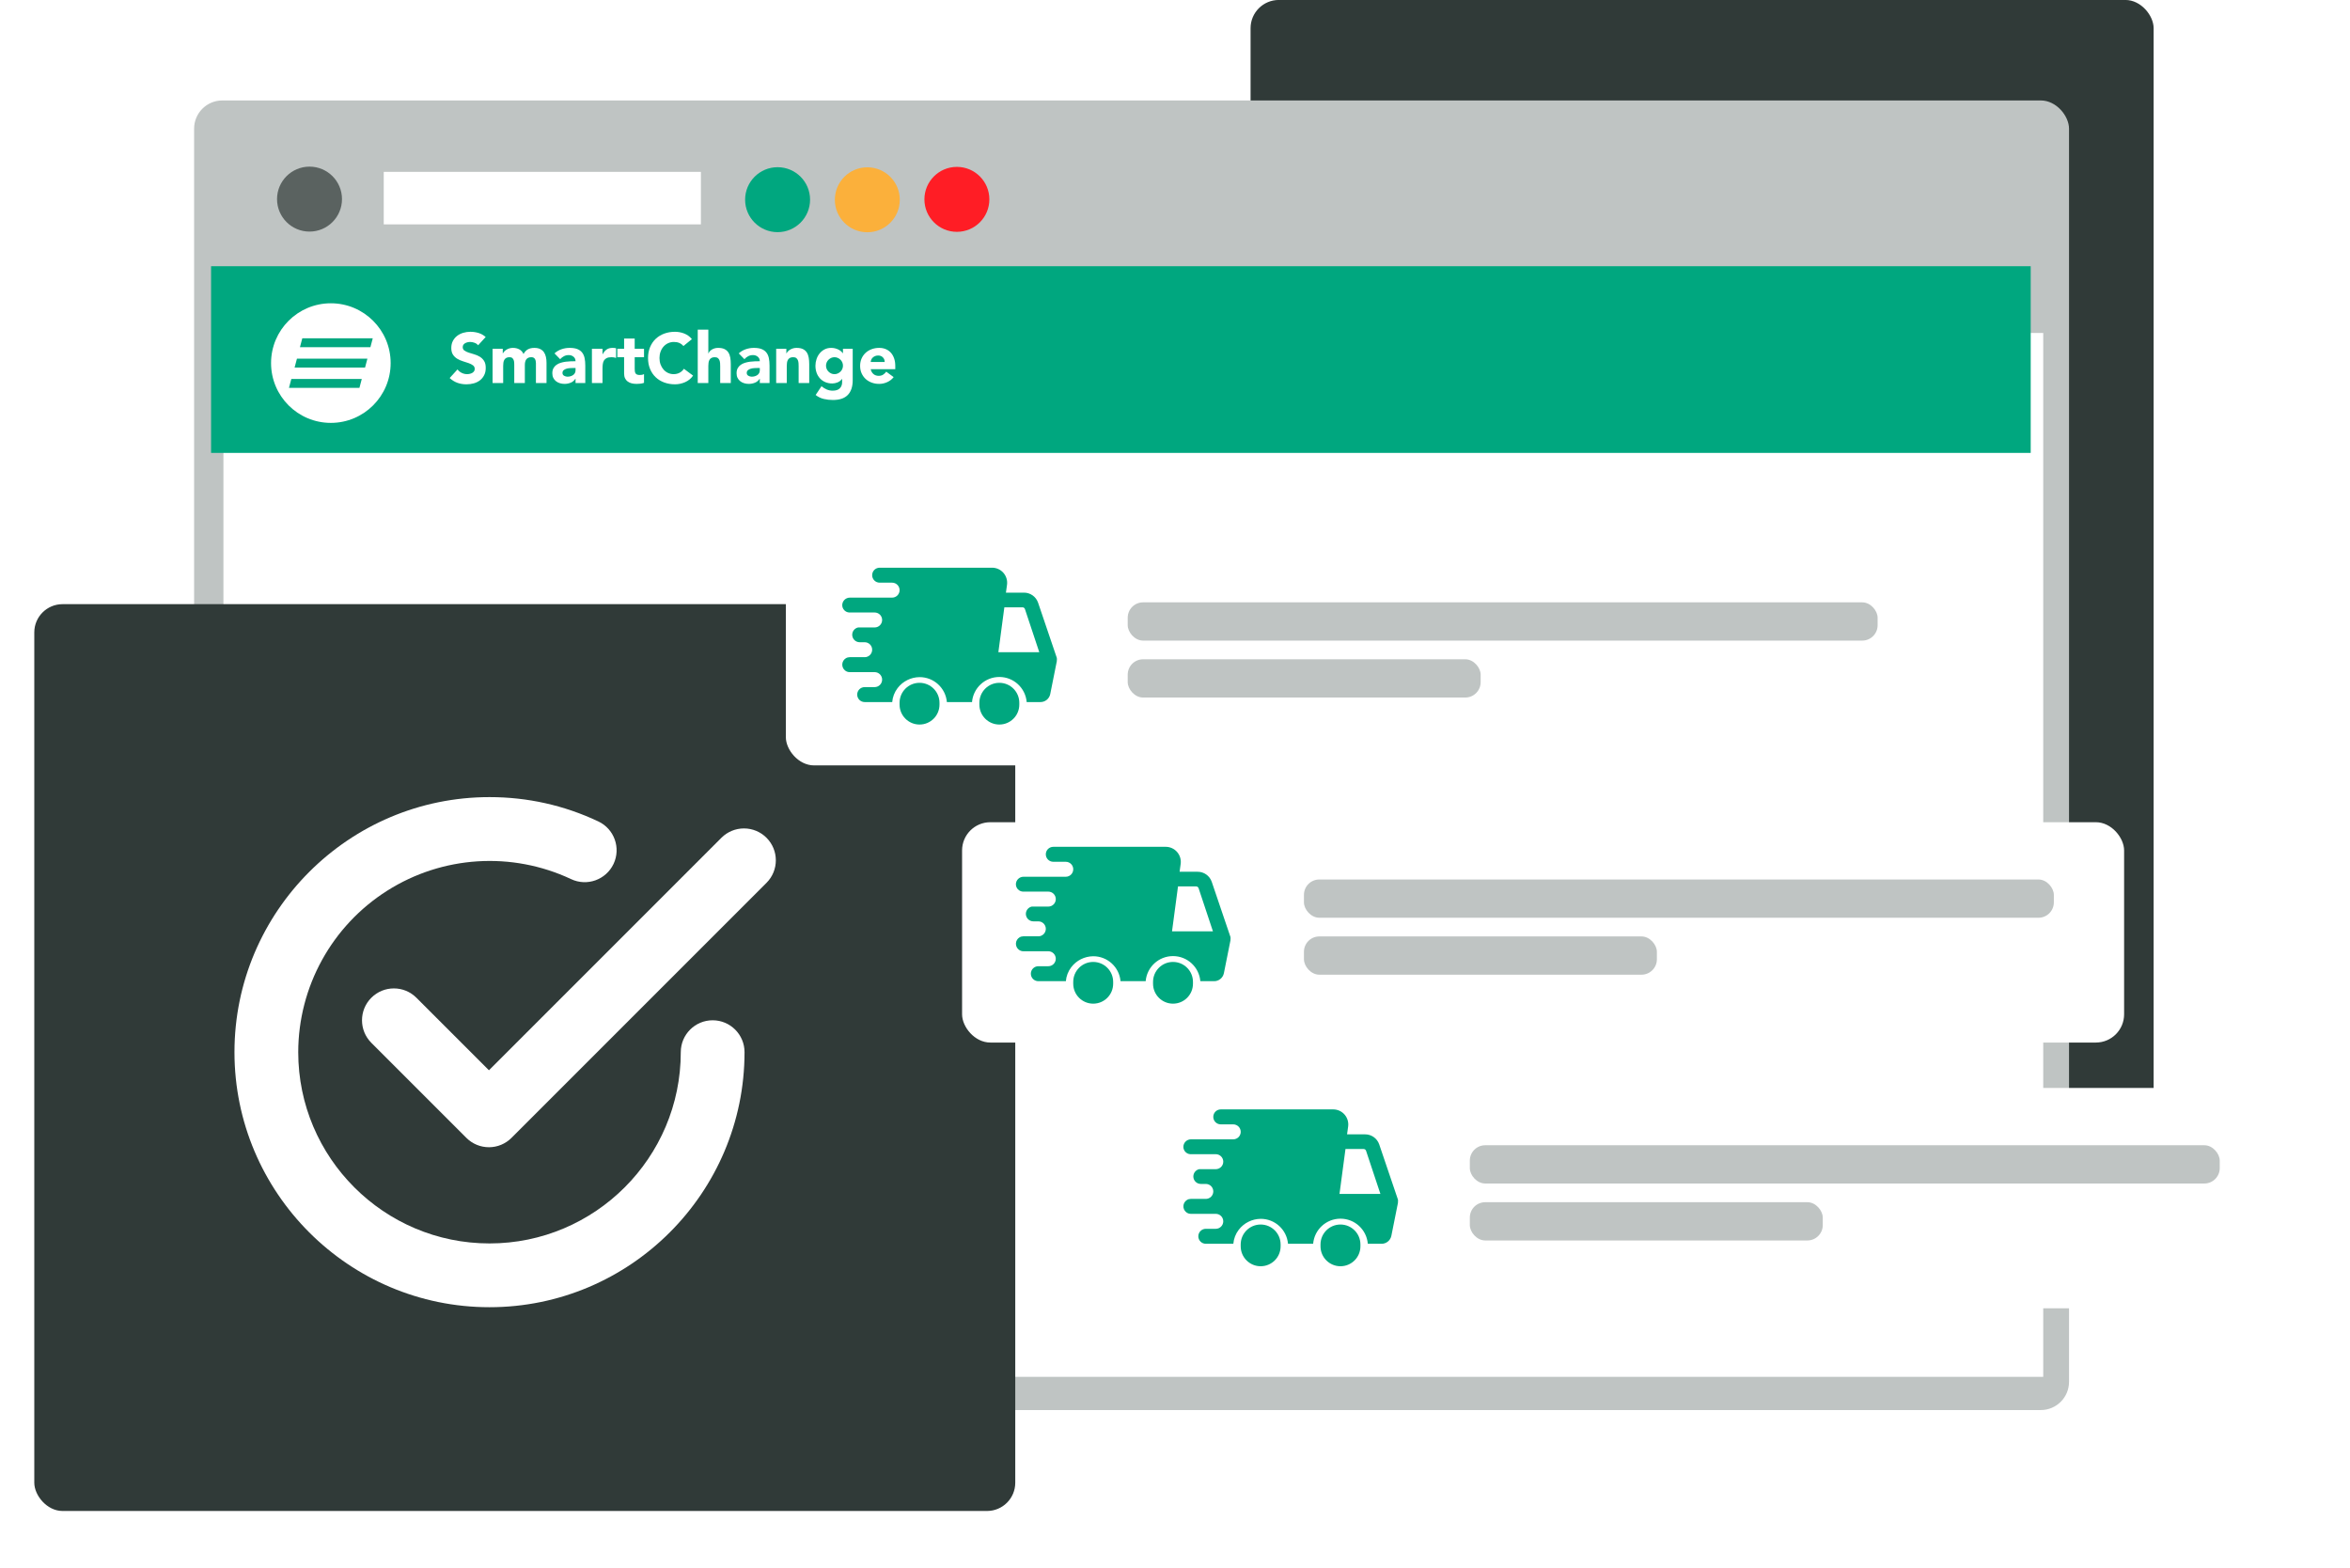 <?xml version="1.0" encoding="UTF-8"?><svg id="Ebene_1" xmlns="http://www.w3.org/2000/svg" xmlns:xlink="http://www.w3.org/1999/xlink" viewBox="0 0 1331.5 888.5"><defs><style>.cls-1{fill:#fff;}.cls-2{filter:url(#drop-shadow-54);}.cls-3{clip-path:url(#clippath-2);}.cls-4{filter:url(#drop-shadow-55);}.cls-5{filter:url(#drop-shadow-56);}.cls-6{fill:#bfc4c3;}.cls-7{clip-path:url(#clippath-1);}.cls-8{fill:#303a38;}.cls-9{fill:#5a6260;}.cls-10{fill:#00a77f;}.cls-11{clip-path:url(#clippath);}.cls-12{fill:#ff1d25;}.cls-13{fill:none;}.cls-14{clip-path:url(#clippath-3);}.cls-15{filter:url(#drop-shadow-52);}.cls-16{fill:#fbb03b;}.cls-17{filter:url(#drop-shadow-53);}</style><filter id="drop-shadow-52" filterUnits="userSpaceOnUse"><feOffset dx="7" dy="7"/><feGaussianBlur result="blur" stdDeviation="12"/><feFlood flood-color="#000" flood-opacity=".5"/><feComposite in2="blur" operator="in"/><feComposite in="SourceGraphic"/></filter><clipPath id="clippath"><rect class="cls-13" x="153.59" y="171.83" width="67.77" height="67.77"/></clipPath><filter id="drop-shadow-53" filterUnits="userSpaceOnUse"><feOffset dx="7" dy="7"/><feGaussianBlur result="blur-2" stdDeviation="12"/><feFlood flood-color="#000" flood-opacity=".5"/><feComposite in2="blur-2" operator="in"/><feComposite in="SourceGraphic"/></filter><filter id="drop-shadow-54" filterUnits="userSpaceOnUse"><feOffset dx="7" dy="7"/><feGaussianBlur result="blur-3" stdDeviation="12"/><feFlood flood-color="#000" flood-opacity=".5"/><feComposite in2="blur-3" operator="in"/><feComposite in="SourceGraphic"/></filter><clipPath id="clippath-1"><rect class="cls-13" x="477.2" y="321.47" width="121.88" height="89.03"/></clipPath><filter id="drop-shadow-55" filterUnits="userSpaceOnUse"><feOffset dx="7" dy="7"/><feGaussianBlur result="blur-4" stdDeviation="12"/><feFlood flood-color="#000" flood-opacity=".5"/><feComposite in2="blur-4" operator="in"/><feComposite in="SourceGraphic"/></filter><filter id="drop-shadow-56" filterUnits="userSpaceOnUse"><feOffset dx="7" dy="7"/><feGaussianBlur result="blur-5" stdDeviation="12"/><feFlood flood-color="#000" flood-opacity=".5"/><feComposite in2="blur-5" operator="in"/><feComposite in="SourceGraphic"/></filter><clipPath id="clippath-2"><rect class="cls-13" x="575.6" y="479.61" width="121.88" height="89.03"/></clipPath><clipPath id="clippath-3"><rect class="cls-13" x="670.48" y="628.38" width="121.88" height="89.03"/></clipPath></defs><rect class="cls-8" x="708.57" y="-.02" width="511.67" height="697.94" rx="16" ry="16"/><g><g class="cls-15"><rect class="cls-6" x="102.98" y="49.91" width="1062.32" height="741.98" rx="16" ry="16"/><rect class="cls-1" x="119.59" y="181.65" width="1031.09" height="591.42"/><rect class="cls-1" x="210.43" y="90.37" width="179.7" height="29.75"/><circle class="cls-10" cx="433.58" cy="106.13" r="18.4"/><circle class="cls-16" cx="484.42" cy="106.19" r="18.4"/><circle class="cls-12" cx="535.17" cy="105.95" r="18.4"/><circle class="cls-9" cx="168.37" cy="105.81" r="18.4"/></g><rect class="cls-10" x="119.59" y="150.83" width="1031" height="105.77"/><g class="cls-11"><path class="cls-1" d="M171.28,191.67l-1.33,5.03h39.92l1.33-5.03h-39.92Zm-7.55,28.08h39.92l1.33-5.03h-39.92l-1.33,5.03h0Zm3.19-11.52h39.92l1.33-5.03h-39.92l-1.33,5.03h0Zm54.42-2.52c0,18.71-15.17,33.88-33.88,33.88s-33.88-15.17-33.88-33.88,15.17-33.88,33.88-33.88,33.88,15.17,33.88,33.88h0Z"/></g><g><path class="cls-1" d="M270.9,195.62c-.51-.64-1.19-1.11-2.06-1.42-.87-.31-1.69-.46-2.46-.46-.45,0-.92,.05-1.4,.16-.48,.11-.93,.27-1.36,.5-.43,.23-.77,.53-1.04,.9-.27,.37-.4,.83-.4,1.36,0,.85,.32,1.51,.96,1.96,.64,.45,1.45,.84,2.42,1.16,.97,.32,2.02,.64,3.14,.96,1.12,.32,2.17,.77,3.14,1.36,.97,.59,1.78,1.37,2.42,2.36s.96,2.31,.96,3.96-.29,2.95-.88,4.12c-.59,1.17-1.38,2.15-2.38,2.92s-2.16,1.35-3.48,1.72c-1.32,.37-2.71,.56-4.18,.56-1.84,0-3.55-.28-5.12-.84-1.57-.56-3.04-1.47-4.4-2.72l4.44-4.88c.64,.85,1.45,1.51,2.42,1.98,.97,.47,1.98,.7,3.02,.7,.51,0,1.02-.06,1.54-.18,.52-.12,.99-.3,1.4-.54,.41-.24,.75-.55,1-.92,.25-.37,.38-.81,.38-1.32,0-.85-.33-1.53-.98-2.02-.65-.49-1.47-.91-2.46-1.26-.99-.35-2.05-.69-3.2-1.04-1.15-.35-2.21-.81-3.2-1.4-.99-.59-1.81-1.36-2.46-2.32-.65-.96-.98-2.23-.98-3.8s.3-2.85,.9-4c.6-1.15,1.4-2.11,2.4-2.88s2.15-1.35,3.46-1.74c1.31-.39,2.65-.58,4.04-.58,1.6,0,3.15,.23,4.64,.68,1.49,.45,2.84,1.21,4.04,2.28l-4.28,4.68Z"/><path class="cls-1" d="M279.1,197.58h5.76v2.64h.08c.19-.37,.45-.75,.8-1.12,.35-.37,.76-.71,1.24-1,.48-.29,1.03-.53,1.64-.72,.61-.19,1.28-.28,2-.28,1.36,0,2.57,.28,3.62,.84,1.05,.56,1.85,1.44,2.38,2.64,.69-1.25,1.53-2.15,2.52-2.68,.99-.53,2.2-.8,3.64-.8,1.31,0,2.41,.22,3.3,.66,.89,.44,1.6,1.04,2.12,1.8s.89,1.65,1.12,2.68c.23,1.03,.34,2.13,.34,3.3v11.48h-6v-11.32c0-.91-.19-1.69-.58-2.34-.39-.65-1.07-.98-2.06-.98-.69,0-1.27,.11-1.74,.34-.47,.23-.84,.54-1.12,.94-.28,.4-.48,.87-.6,1.4-.12,.53-.18,1.09-.18,1.68v10.28h-6v-10.28c0-.35-.01-.77-.04-1.28-.03-.51-.12-.99-.28-1.44-.16-.45-.42-.84-.78-1.16-.36-.32-.89-.48-1.58-.48-.77,0-1.4,.14-1.88,.42-.48,.28-.85,.65-1.1,1.12-.25,.47-.42,.99-.5,1.58-.08,.59-.12,1.2-.12,1.84v9.68h-6v-19.44Z"/><path class="cls-1" d="M326.1,214.58h-.08c-.67,1.04-1.55,1.79-2.66,2.24-1.11,.45-2.27,.68-3.5,.68-.91,0-1.78-.13-2.62-.38-.84-.25-1.58-.63-2.22-1.14-.64-.51-1.15-1.13-1.52-1.88-.37-.75-.56-1.61-.56-2.6,0-1.12,.21-2.07,.62-2.84,.41-.77,.97-1.41,1.68-1.92,.71-.51,1.51-.9,2.42-1.18,.91-.28,1.85-.49,2.82-.62,.97-.13,1.95-.21,2.92-.24,.97-.03,1.87-.04,2.7-.04,0-1.07-.38-1.91-1.14-2.54-.76-.63-1.66-.94-2.7-.94s-1.89,.21-2.7,.62c-.81,.41-1.54,.98-2.18,1.7l-3.2-3.28c1.12-1.04,2.43-1.82,3.92-2.34,1.49-.52,3.04-.78,4.64-.78,1.76,0,3.21,.22,4.34,.66,1.13,.44,2.04,1.09,2.72,1.94,.68,.85,1.15,1.9,1.42,3.14,.27,1.24,.4,2.67,.4,4.3v9.88h-5.52v-2.44Zm-1.48-6.08c-.45,0-1.02,.02-1.7,.06-.68,.04-1.33,.15-1.96,.34-.63,.19-1.16,.47-1.6,.84-.44,.37-.66,.89-.66,1.56,0,.72,.31,1.25,.92,1.6,.61,.35,1.25,.52,1.92,.52,.59,0,1.15-.08,1.7-.24,.55-.16,1.03-.39,1.46-.68,.43-.29,.77-.67,1.02-1.12,.25-.45,.38-.99,.38-1.6v-1.28h-1.48Z"/><path class="cls-1" d="M335.38,197.58h6v3.12h.08c.64-1.2,1.4-2.1,2.28-2.7,.88-.6,1.99-.9,3.32-.9,.35,0,.69,.01,1.04,.04,.35,.03,.67,.08,.96,.16v5.48c-.43-.13-.85-.23-1.26-.3-.41-.07-.85-.1-1.3-.1-1.15,0-2.05,.16-2.72,.48-.67,.32-1.18,.77-1.54,1.34-.36,.57-.59,1.26-.7,2.06-.11,.8-.16,1.68-.16,2.64v8.12h-6v-19.44Z"/><path class="cls-1" d="M364.9,202.38h-5.28v6.48c0,.53,.03,1.02,.08,1.46,.05,.44,.17,.82,.36,1.14,.19,.32,.47,.57,.86,.74,.39,.17,.9,.26,1.54,.26,.32,0,.74-.03,1.26-.1,.52-.07,.91-.22,1.18-.46v5c-.67,.24-1.36,.4-2.08,.48s-1.43,.12-2.12,.12c-1.01,0-1.95-.11-2.8-.32-.85-.21-1.6-.55-2.24-1.02-.64-.47-1.14-1.07-1.5-1.82s-.54-1.65-.54-2.72v-9.24h-3.84v-4.8h3.84v-5.76h6v5.76h5.28v4.8Z"/><path class="cls-1" d="M387.22,196.06c-.61-.75-1.37-1.32-2.26-1.72-.89-.4-1.93-.6-3.1-.6s-2.26,.23-3.26,.68-1.87,1.09-2.6,1.9c-.73,.81-1.31,1.78-1.72,2.9-.41,1.12-.62,2.33-.62,3.64s.21,2.55,.62,3.66c.41,1.11,.98,2.07,1.7,2.88,.72,.81,1.57,1.45,2.54,1.9,.97,.45,2.02,.68,3.14,.68,1.28,0,2.41-.27,3.4-.8,.99-.53,1.8-1.28,2.44-2.24l5.2,3.88c-1.2,1.68-2.72,2.92-4.56,3.72-1.84,.8-3.73,1.2-5.68,1.2-2.21,0-4.25-.35-6.12-1.04-1.87-.69-3.48-1.69-4.84-2.98-1.36-1.29-2.42-2.86-3.18-4.7s-1.14-3.89-1.14-6.16,.38-4.32,1.14-6.16,1.82-3.41,3.18-4.7c1.36-1.29,2.97-2.29,4.84-2.98,1.87-.69,3.91-1.04,6.12-1.04,.8,0,1.63,.07,2.5,.22,.87,.15,1.72,.38,2.56,.7,.84,.32,1.65,.75,2.42,1.28,.77,.53,1.47,1.19,2.08,1.96l-4.8,3.92Z"/><path class="cls-1" d="M401.34,186.78v13.44h.08c.13-.37,.36-.75,.68-1.12,.32-.37,.71-.71,1.16-1,.45-.29,.99-.53,1.6-.72,.61-.19,1.28-.28,2-.28,1.52,0,2.75,.23,3.68,.7,.93,.47,1.66,1.11,2.18,1.94,.52,.83,.87,1.8,1.06,2.92,.19,1.12,.28,2.33,.28,3.64v10.72h-6v-9.52c0-.56-.02-1.14-.06-1.74-.04-.6-.16-1.15-.36-1.66-.2-.51-.51-.92-.92-1.24-.41-.32-1.01-.48-1.78-.48s-1.4,.14-1.88,.42c-.48,.28-.85,.65-1.1,1.12-.25,.47-.42,.99-.5,1.58-.08,.59-.12,1.2-.12,1.84v9.68h-6v-30.24h6Z"/><path class="cls-1" d="M430.5,214.58h-.08c-.67,1.04-1.55,1.79-2.66,2.24-1.11,.45-2.27,.68-3.5,.68-.91,0-1.78-.13-2.62-.38-.84-.25-1.58-.63-2.22-1.14-.64-.51-1.15-1.13-1.52-1.88-.37-.75-.56-1.61-.56-2.6,0-1.12,.21-2.07,.62-2.84,.41-.77,.97-1.41,1.68-1.92,.71-.51,1.51-.9,2.42-1.18,.91-.28,1.85-.49,2.82-.62,.97-.13,1.95-.21,2.92-.24,.97-.03,1.87-.04,2.7-.04,0-1.07-.38-1.91-1.14-2.54-.76-.63-1.66-.94-2.7-.94s-1.89,.21-2.7,.62c-.81,.41-1.54,.98-2.18,1.7l-3.2-3.28c1.12-1.04,2.43-1.82,3.92-2.34,1.49-.52,3.04-.78,4.64-.78,1.76,0,3.21,.22,4.34,.66,1.13,.44,2.04,1.09,2.72,1.94,.68,.85,1.15,1.9,1.42,3.14,.27,1.24,.4,2.67,.4,4.3v9.88h-5.52v-2.44Zm-1.48-6.08c-.45,0-1.02,.02-1.7,.06-.68,.04-1.33,.15-1.96,.34-.63,.19-1.16,.47-1.6,.84-.44,.37-.66,.89-.66,1.56,0,.72,.31,1.25,.92,1.6,.61,.35,1.25,.52,1.92,.52,.59,0,1.15-.08,1.7-.24,.55-.16,1.03-.39,1.46-.68,.43-.29,.77-.67,1.02-1.12,.25-.45,.38-.99,.38-1.6v-1.28h-1.48Z"/><path class="cls-1" d="M439.78,197.58h5.76v2.64h.08c.19-.37,.45-.75,.8-1.12,.35-.37,.76-.71,1.24-1,.48-.29,1.03-.53,1.64-.72,.61-.19,1.28-.28,2-.28,1.52,0,2.75,.23,3.68,.7,.93,.47,1.66,1.11,2.18,1.94,.52,.83,.87,1.8,1.06,2.92,.19,1.12,.28,2.33,.28,3.64v10.72h-6v-9.52c0-.56-.02-1.14-.06-1.74-.04-.6-.16-1.15-.36-1.66-.2-.51-.51-.92-.92-1.24-.41-.32-1.01-.48-1.78-.48s-1.4,.14-1.88,.42c-.48,.28-.85,.65-1.1,1.12-.25,.47-.42,.99-.5,1.58-.08,.59-.12,1.2-.12,1.84v9.68h-6v-19.44Z"/><path class="cls-1" d="M483.14,215.38c0,3.68-.93,6.47-2.78,8.38-1.85,1.91-4.67,2.86-8.46,2.86-1.73,0-3.44-.19-5.12-.58-1.68-.39-3.23-1.14-4.64-2.26l3.32-4.96c.93,.77,1.91,1.39,2.94,1.84,1.03,.45,2.15,.68,3.38,.68,1.84,0,3.19-.45,4.06-1.34,.87-.89,1.3-2.03,1.3-3.42v-1.88h-.08c-.69,.93-1.55,1.59-2.58,1.98-1.03,.39-1.99,.58-2.9,.58-1.44,0-2.75-.25-3.92-.74-1.17-.49-2.18-1.19-3.02-2.08-.84-.89-1.49-1.95-1.94-3.18-.45-1.23-.68-2.57-.68-4.04,0-1.28,.21-2.53,.62-3.76,.41-1.23,1-2.31,1.76-3.24s1.69-1.69,2.78-2.26c1.09-.57,2.33-.86,3.72-.86,.85,0,1.63,.09,2.34,.28,.71,.19,1.34,.43,1.9,.72,.56,.29,1.04,.62,1.44,.98,.4,.36,.72,.71,.96,1.06h.08v-2.56h5.52v17.8Zm-15.12-8.2c0,.64,.12,1.25,.36,1.82s.58,1.08,1.02,1.52,.95,.79,1.52,1.06c.57,.27,1.21,.4,1.9,.4s1.29-.13,1.88-.4c.59-.27,1.1-.62,1.54-1.06,.44-.44,.78-.95,1.02-1.52s.36-1.18,.36-1.82-.12-1.25-.36-1.82c-.24-.57-.58-1.08-1.02-1.52-.44-.44-.95-.79-1.54-1.06-.59-.27-1.21-.4-1.88-.4s-1.33,.13-1.9,.4c-.57,.27-1.08,.62-1.52,1.06-.44,.44-.78,.95-1.02,1.52-.24,.57-.36,1.18-.36,1.82Z"/><path class="cls-1" d="M506.34,213.66c-.96,1.23-2.17,2.17-3.64,2.84-1.47,.67-2.99,1-4.56,1s-2.9-.24-4.22-.72c-1.32-.48-2.47-1.17-3.44-2.06-.97-.89-1.74-1.97-2.3-3.22-.56-1.25-.84-2.65-.84-4.2s.28-2.95,.84-4.2c.56-1.25,1.33-2.33,2.3-3.22,.97-.89,2.12-1.58,3.44-2.06,1.32-.48,2.73-.72,4.22-.72,1.39,0,2.65,.24,3.78,.72,1.13,.48,2.09,1.17,2.88,2.06,.79,.89,1.39,1.97,1.82,3.22,.43,1.25,.64,2.65,.64,4.2v1.88h-13.92c.24,1.15,.76,2.06,1.56,2.74,.8,.68,1.79,1.02,2.96,1.02,.99,0,1.82-.22,2.5-.66,.68-.44,1.27-1.01,1.78-1.7l4.2,3.08Zm-5.08-8.56c.03-1.01-.31-1.88-1-2.6-.69-.72-1.59-1.08-2.68-1.08-.67,0-1.25,.11-1.76,.32-.51,.21-.94,.49-1.3,.82-.36,.33-.64,.72-.84,1.16-.2,.44-.31,.9-.34,1.38h7.92Z"/></g></g><g><g class="cls-17"><rect class="cls-8" x="12.43" y="335.3" width="555.81" height="513.77" rx="16" ry="16"/></g><g><path class="cls-1" d="M277.03,649.98c-4.79,0-9.38-1.9-12.77-5.29l-53.86-53.86c-7.05-7.05-7.05-18.49,0-25.54,7.05-7.05,18.49-7.05,25.54,0l41.09,41.09,131.73-131.73c3.39-3.39,7.98-5.29,12.77-5.29s9.38,1.9,12.77,5.29c7.05,7.06,7.05,18.49,0,25.54l-144.5,144.5c-3.39,3.39-7.98,5.29-12.77,5.29h0Zm0,0"/><path class="cls-1" d="M277.35,740.62c-79.67,0-144.5-64.83-144.5-144.5s64.83-144.5,144.5-144.5c21.55,0,42.3,4.64,61.67,13.78,9.02,4.26,12.88,15.04,8.62,24.06-4.27,9.02-15.04,12.88-24.06,8.62-33.58-15.77-72.89-13.29-104.22,6.58-31.33,19.87-50.33,54.37-50.38,91.46,0,59.77,48.61,108.37,108.38,108.37s108.37-48.61,108.37-108.37c0-9.98,8.09-18.06,18.06-18.06s18.06,8.09,18.06,18.06c0,79.67-64.83,144.5-144.5,144.5h0Zm0,0"/></g></g><g class="cls-2"><rect class="cls-1" x="438.26" y="301.82" width="658.4" height="124.83" rx="16" ry="16"/><rect class="cls-6" x="631.96" y="334.27" width="424.89" height="21.67" rx="8.71" ry="8.71"/><rect class="cls-6" x="631.96" y="366.53" width="199.97" height="21.67" rx="8.71" ry="8.71"/></g><g class="cls-7"><path class="cls-10" d="M577.53,399.19c.03-.34,.03-.68,0-1.02,0-6.24-5.06-11.31-11.31-11.31s-11.31,5.06-11.31,11.31c-.03,.34-.03,.68,0,1.02,0,6.24,5.06,11.31,11.31,11.31s11.31-5.06,11.31-11.31h0Zm-45.22,0c.03-.34,.03-.68,0-1.02,0-6.24-5.06-11.31-11.31-11.31s-11.31,5.06-11.31,11.31c-.03,.34-.03,.68,0,1.02,0,6.24,5.06,11.31,11.31,11.31s11.31-5.06,11.31-11.31h0Zm0,0"/><path class="cls-10" d="M489.92,372.34h-8.48c-.78,0-1.54,.21-2.2,.62-1.17,.72-1.92,1.96-2.01,3.33-.09,1.37,.49,2.7,1.55,3.56,.74,.63,1.68,.97,2.66,.96h14.13c2.34,0,4.24,1.9,4.24,4.24s-1.9,4.24-4.24,4.24h-5.65c-2.34,0-4.24,1.9-4.24,4.24s1.9,4.24,4.24,4.24h15.6c.24-2.87,1.3-5.62,3.05-7.91,2.96-3.88,7.55-6.17,12.44-6.22,8.05-.03,14.78,6.11,15.49,14.13h14.24c.69-8.04,7.42-14.22,15.49-14.22s14.8,6.18,15.49,14.22h7.69c2.73,.06,5.11-1.85,5.65-4.52l3.73-18.65c-.03-.13-.03-.26,0-.39,.08-.49,.08-.98,0-1.47l-10.63-31.32c-1.19-3.41-4.42-5.68-8.03-5.65h-10.17l.62-4.52c.31-2.42-.44-4.86-2.05-6.7-1.61-1.84-3.93-2.9-6.37-2.91h-63.76c-2.34,0-4.24,1.9-4.24,4.24s1.9,4.24,4.24,4.24h7.07c2.34,0,4.24,1.9,4.24,4.24s-1.9,4.24-4.24,4.24h-24.02c-2.33,.03-4.21,1.91-4.24,4.24,0,2.22,1.74,4.06,3.96,4.18h14.41c2.34,0,4.24,1.9,4.24,4.24s-1.9,4.24-4.24,4.24h-9.38c-1.94,.42-3.33,2.14-3.34,4.13,0,2.34,1.9,4.24,4.24,4.24h2.83c2.34,0,4.24,1.9,4.24,4.24s-1.9,4.24-4.24,4.24h0Zm79.14-28.26h10.29c.61,0,1.15,.39,1.36,.96l8.14,24.48h-23.18l3.39-25.44Zm0,0"/></g><g class="cls-4"><rect class="cls-1" x="538.11" y="458.84" width="658.4" height="124.83" rx="16" ry="16"/><rect class="cls-6" x="731.81" y="491.29" width="424.89" height="21.67" rx="8.71" ry="8.71"/><rect class="cls-6" x="731.81" y="523.55" width="199.97" height="21.67" rx="8.71" ry="8.71"/></g><g class="cls-5"><rect class="cls-1" x="632.1" y="609.41" width="658.4" height="124.83" rx="16" ry="16"/><rect class="cls-6" x="825.8" y="641.86" width="424.89" height="21.67" rx="8.71" ry="8.71"/><rect class="cls-6" x="825.8" y="674.13" width="199.97" height="21.67" rx="8.71" ry="8.71"/></g><g class="cls-3"><path class="cls-10" d="M675.93,557.33c.03-.34,.03-.68,0-1.02,0-6.24-5.06-11.31-11.31-11.31s-11.31,5.06-11.31,11.31c-.03,.34-.03,.68,0,1.02,0,6.24,5.06,11.31,11.31,11.31s11.31-5.06,11.31-11.31h0Zm-45.22,0c.03-.34,.03-.68,0-1.02,0-6.24-5.06-11.31-11.31-11.31s-11.31,5.06-11.31,11.31c-.03,.34-.03,.68,0,1.02,0,6.24,5.06,11.31,11.31,11.31s11.31-5.06,11.31-11.31h0Zm0,0"/><path class="cls-10" d="M588.31,530.48h-8.48c-.78,0-1.54,.21-2.2,.62-1.17,.72-1.92,1.96-2.01,3.33-.09,1.37,.49,2.7,1.55,3.56,.74,.63,1.68,.97,2.66,.96h14.13c2.34,0,4.24,1.9,4.24,4.24s-1.9,4.24-4.24,4.24h-5.65c-2.34,0-4.24,1.9-4.24,4.24s1.9,4.24,4.24,4.24h15.6c.24-2.87,1.3-5.62,3.05-7.91,2.96-3.88,7.55-6.17,12.44-6.22,8.05-.03,14.78,6.11,15.49,14.13h14.24c.69-8.04,7.42-14.22,15.49-14.22s14.8,6.18,15.49,14.22h7.69c2.73,.06,5.11-1.85,5.65-4.52l3.73-18.65c-.03-.13-.03-.26,0-.39,.08-.49,.08-.98,0-1.47l-10.63-31.32c-1.19-3.41-4.42-5.68-8.03-5.65h-10.17l.62-4.52c.31-2.42-.44-4.86-2.05-6.7-1.61-1.84-3.93-2.9-6.37-2.91h-63.76c-2.34,0-4.24,1.9-4.24,4.24s1.9,4.24,4.24,4.24h7.07c2.34,0,4.24,1.9,4.24,4.24s-1.9,4.24-4.24,4.24h-24.02c-2.33,.03-4.21,1.91-4.24,4.24,0,2.22,1.74,4.06,3.96,4.18h14.41c2.34,0,4.24,1.9,4.24,4.24s-1.9,4.24-4.24,4.24h-9.38c-1.94,.42-3.33,2.14-3.34,4.13,0,2.34,1.9,4.24,4.24,4.24h2.83c2.34,0,4.24,1.9,4.24,4.24s-1.9,4.24-4.24,4.24h0Zm79.14-28.26h10.29c.61,0,1.15,.39,1.36,.96l8.14,24.48h-23.18l3.39-25.44Zm0,0"/></g><g class="cls-14"><path class="cls-10" d="M770.81,706.1c.03-.34,.03-.68,0-1.02,0-6.24-5.06-11.31-11.31-11.31s-11.31,5.06-11.31,11.31c-.03,.34-.03,.68,0,1.02,0,6.24,5.06,11.31,11.31,11.31s11.31-5.06,11.31-11.31h0Zm-45.22,0c.03-.34,.03-.68,0-1.02,0-6.24-5.06-11.31-11.31-11.31s-11.31,5.06-11.31,11.31c-.03,.34-.03,.68,0,1.02,0,6.24,5.06,11.31,11.31,11.31s11.31-5.06,11.31-11.31h0Zm0,0"/><path class="cls-10" d="M683.2,679.25h-8.48c-.78,0-1.54,.21-2.2,.62-1.17,.72-1.92,1.96-2.01,3.33-.09,1.37,.49,2.7,1.55,3.56,.74,.63,1.68,.97,2.66,.96h14.13c2.34,0,4.24,1.9,4.24,4.24s-1.9,4.24-4.24,4.24h-5.65c-2.34,0-4.24,1.9-4.24,4.24s1.9,4.24,4.24,4.24h15.6c.24-2.87,1.3-5.62,3.05-7.91,2.96-3.88,7.55-6.17,12.44-6.22,8.05-.03,14.78,6.11,15.49,14.13h14.24c.69-8.04,7.42-14.22,15.49-14.22s14.8,6.18,15.49,14.22h7.69c2.73,.06,5.11-1.85,5.65-4.52l3.73-18.65c-.03-.13-.03-.26,0-.39,.08-.49,.08-.98,0-1.47l-10.63-31.32c-1.19-3.41-4.42-5.68-8.03-5.65h-10.17l.62-4.52c.31-2.42-.44-4.86-2.05-6.7-1.61-1.84-3.93-2.9-6.37-2.91h-63.76c-2.34,0-4.24,1.9-4.24,4.24s1.9,4.24,4.24,4.24h7.07c2.34,0,4.24,1.9,4.24,4.24s-1.9,4.24-4.24,4.24h-24.02c-2.33,.03-4.21,1.91-4.24,4.24,0,2.22,1.74,4.06,3.96,4.18h14.41c2.34,0,4.24,1.9,4.24,4.24s-1.9,4.24-4.24,4.24h-9.38c-1.94,.42-3.33,2.14-3.34,4.13,0,2.34,1.9,4.24,4.24,4.24h2.83c2.34,0,4.24,1.9,4.24,4.24s-1.9,4.24-4.24,4.24h0Zm79.14-28.26h10.29c.61,0,1.15,.39,1.36,.96l8.14,24.48h-23.18l3.39-25.44Zm0,0"/></g></svg>
